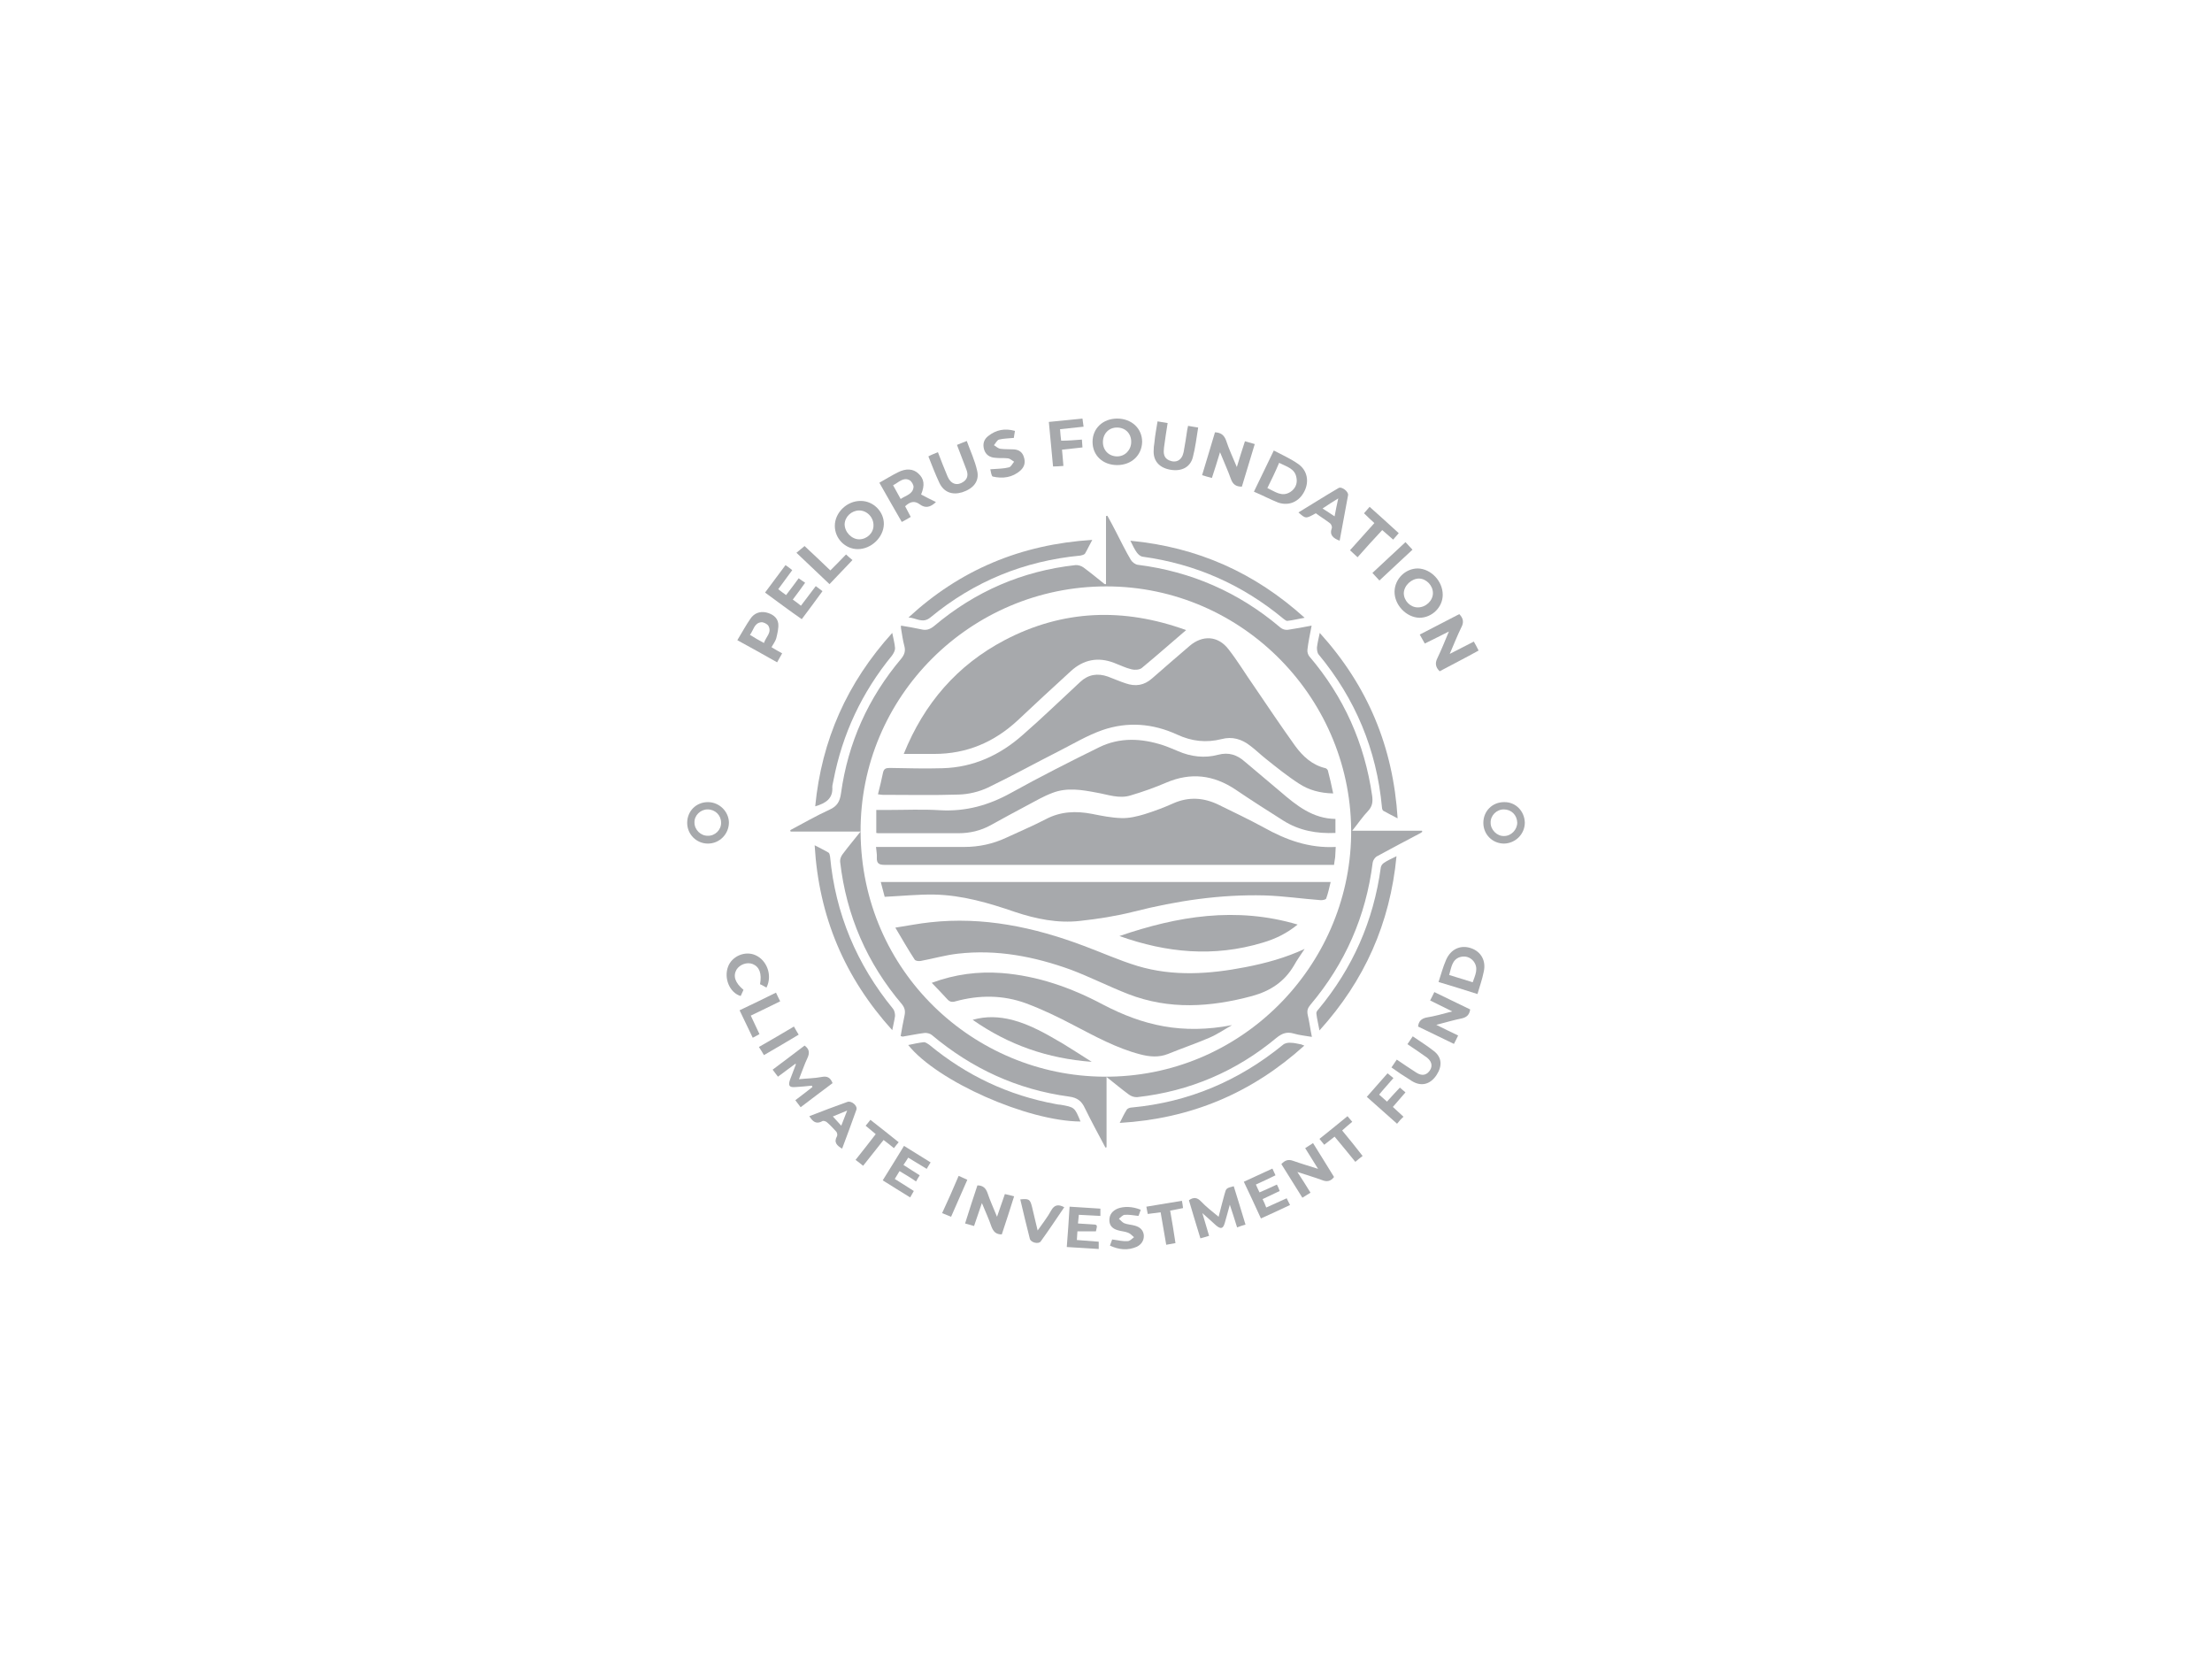 <?xml version="1.0" encoding="utf-8"?>
<!-- Generator: Adobe Illustrator 28.1.0, SVG Export Plug-In . SVG Version: 6.00 Build 0)  -->
<svg version="1.1" id="Layer_1" xmlns="http://www.w3.org/2000/svg" xmlns:xlink="http://www.w3.org/1999/xlink" x="0px" y="0px"
	 viewBox="0 0 789.6 595.3" style="enable-background:new 0 0 789.6 595.3;" xml:space="preserve">
<style type="text/css">
	.st0{fill:#A7A9AC;}
</style>
<g>
	<path class="st0" d="M468.2,223.3c-0.6,3.2-1.2,5.9-1.5,8.6c-0.1,0.8,0.2,1.8,0.7,2.4c12.3,14.4,19.7,31,22.4,49.7
		c0.3,2.1,0.1,3.8-1.4,5.4c-2,2.1-3.6,4.5-5.7,7.1c8.6,0,16.7,0,24.9,0c0,0.1,0.1,0.3,0.1,0.4c-0.4,0.3-0.8,0.6-1.3,0.8
		c-4.9,2.6-9.9,5.2-14.8,7.9c-0.8,0.4-1.5,1.5-1.6,2.3c-2.4,19.1-9.8,36-22.2,50.7c-1,1.2-1.3,2.1-1,3.6c0.6,2.5,0.9,5,1.5,7.9
		c-2.3-0.4-4.5-0.6-6.5-1.2c-2.4-0.7-4.1-0.1-6.1,1.5c-14.4,12-31,19.1-49.7,21.2c-1,0.1-2.2-0.3-3-0.9c-2.6-1.9-5.1-4-8-6.3
		c0,8.6,0,16.9,0,25.1c-0.1,0-0.3,0.1-0.4,0.1c-2.5-4.7-5-9.3-7.3-14c-1.2-2.6-2.7-3.8-5.7-4.2c-18.5-2.5-34.7-10-49-22
		c-0.6-0.5-1.8-0.8-2.6-0.7c-2.6,0.3-5.2,0.9-7.8,1.3c-0.1,0-0.3-0.1-0.7-0.2c0.4-2.5,0.9-4.9,1.4-7.4c0.3-1.5,0.1-2.6-0.9-3.9
		c-12.5-14.7-19.9-31.7-22.1-50.9c-0.1-0.9,0.3-1.9,0.8-2.6c2-2.7,4.1-5.2,6.5-8.2c-8.6,0-16.8,0-25,0c0-0.2-0.1-0.3-0.1-0.5
		c4.7-2.5,9.2-5.1,14-7.3c2.7-1.2,3.7-2.9,4.1-5.8c2.5-18.1,9.7-34.1,21.5-48.1c1.2-1.5,1.6-2.8,1.1-4.6c-0.5-1.9-0.8-3.9-1.1-5.8
		c-0.1-0.3-0.1-0.7-0.1-1.4c2.5,0.4,4.8,0.8,7.1,1.3c1.9,0.5,3.2,0.1,4.8-1.2c14.6-12.3,31.4-19.6,50.4-21.7
		c0.9-0.1,2.1,0.3,2.8,0.8c2.6,1.9,5,3.9,7.5,5.9c0.1,0.1,0.3,0.1,0.6,0.1c0-8.1,0-16.2,0-24.3c0.2,0,0.3-0.1,0.5-0.1
		c1.1,2,2.2,4,3.2,6c1.7,3.3,3.3,6.6,5.2,9.8c0.5,0.8,1.6,1.6,2.5,1.7c19,2.4,35.9,9.8,50.5,22.1c1.1,1,2.2,1.3,3.6,1
		C462.7,224.3,465.3,223.9,468.2,223.3z M394.9,209.3c-48.4,0-88,39.3-87.7,87.7c0.3,49.9,40.6,87,86.8,87.3
		c49,0.4,87.5-39.4,88.3-86C483.1,250,443.9,209.3,394.9,209.3z"/>
	<path class="st0" d="M471.1,225.9c17.1,18.9,26.2,40.6,27.8,66.2c-1.9-1-3.5-1.8-5.1-2.7c-0.3-0.2-0.5-0.8-0.5-1.3
		c-1.9-20.5-9.5-38.7-22.6-54.5c-0.5-0.6-0.6-1.7-0.6-2.5C470.3,229.4,470.7,227.8,471.1,225.9z"/>
	<path class="st0" d="M465.6,373.2c-18.8,17-40.5,26.1-65.9,27.6c0.9-1.8,1.6-3.3,2.5-4.7c0.3-0.5,1.2-0.8,1.8-0.8
		c20.3-1.9,38.2-9.5,54-22.4c0.7-0.6,1.9-0.8,2.8-0.7c1.3,0,2.5,0.4,3.8,0.6C464.7,372.9,465,373,465.6,373.2z"/>
	<path class="st0" d="M324.3,220.4c18.4-17,40.1-26.1,65.6-27.7c-1,1.8-1.7,3.4-2.6,4.9c-0.3,0.4-1.1,0.6-1.6,0.7
		c-20.1,1.9-38,9.2-53.6,22.1C329.3,222.7,327,220.5,324.3,220.4z"/>
	<path class="st0" d="M318.5,367.7c-17-18.8-26.2-40.5-27.7-66c1.9,1,3.4,1.7,4.9,2.6c0.4,0.2,0.5,0.9,0.6,1.4
		c1.9,20.4,9.5,38.5,22.5,54.4c0.5,0.6,0.7,1.7,0.7,2.5C319.3,364.1,318.9,365.7,318.5,367.7z"/>
	<path class="st0" d="M498.5,305.6c-2.3,24-11.4,44.4-27.5,62.2c-0.4-2.3-0.9-4.1-1.1-6c-0.1-0.5,0.3-1.1,0.7-1.5
		c12.3-14.8,19.7-31.6,22.3-50.7c0.1-0.6,0.6-1.3,1.1-1.6C495.3,307.1,496.7,306.5,498.5,305.6z"/>
	<path class="st0" d="M403.5,193c24,2.3,44.4,11.4,62.2,27.5c-2.3,0.4-4.2,0.9-6.1,1.1c-0.4,0.1-1-0.4-1.4-0.7
		c-14.7-12.2-31.4-19.6-50.3-22.2c-0.8-0.1-1.6-0.8-2.1-1.5C405,196.1,404.4,194.8,403.5,193z"/>
	<path class="st0" d="M385.7,400.3c-18.9-0.1-51.1-14.3-61.5-27.3c1.9-0.4,3.7-0.8,5.5-1c0.6-0.1,1.4,0.5,2,0.9
		C345,383.9,360,391,377,394.1c0.5,0.1,1,0.2,1.5,0.2C383.6,395.2,383.6,395.2,385.7,400.3z"/>
	<path class="st0" d="M318.5,225.9c0.4,2.1,0.9,3.8,1,5.5c0,0.8-0.5,1.8-1.1,2.6c-10.7,13.1-17.7,27.9-20.9,44.6
		c-0.1,0.8-0.4,1.5-0.4,2.3c0.3,4.1-2.3,5.8-6.1,6.9C293.3,264.1,302.4,243.7,318.5,225.9z"/>
	<path class="st0" d="M433.7,154.3c2.1,0.1,3.3,1,4,3c1,3.1,2.4,6,3.8,9.4c1-3.3,1.9-6.2,2.9-9.2c1.1,0.3,2.2,0.6,3.5,1
		c-1.6,5.2-3.1,10.2-4.6,15.2c-2.1,0-3.2-0.8-3.9-2.7c-1.1-3.1-2.5-6.1-3.9-9.6c-1,3.3-1.9,6.2-2.9,9.2c-1.2-0.3-2.2-0.6-3.5-1
		C430.7,164.4,432.2,159.3,433.7,154.3z"/>
	<path class="st0" d="M513.9,239.6c-1.5-1.5-1.7-2.9-0.8-4.7c1.4-2.9,2.6-5.9,4.1-9.5c-3.1,1.6-5.8,2.9-8.6,4.3
		c-0.6-1.1-1.1-2-1.8-3.2c4.8-2.5,9.5-4.9,14.1-7.3c1.5,1.5,1.7,3,0.7,4.8c-1.4,2.9-2.6,5.9-4.1,9.4c3.2-1.6,5.8-3,8.6-4.4
		c0.6,1,1.1,2,1.7,3.2C523.3,234.7,518.6,237.1,513.9,239.6z"/>
	<path class="st0" d="M447.6,175.5c2.4-5,4.7-9.7,7.1-14.7c3,1.6,6,2.9,8.7,4.8c3.3,2.3,4,6.3,2.2,9.8c-1.8,3.6-5.4,5.3-9.3,4
		C453.5,178.3,450.7,176.8,447.6,175.5z M452.4,174.2c2.8,1.3,5.2,3.3,8.2,1.4c1.7-1.1,2.6-2.9,2.2-5c-0.5-3.4-3.5-4-6.2-5.4
		C455.3,168.3,453.9,171.2,452.4,174.2z"/>
	<path class="st0" d="M307.3,178.8c4.5,0,8.3,3.9,8.2,8.3c-0.1,4.7-4.5,8.9-9.3,8.9c-4.5,0-8.2-3.8-8.2-8.3
		C298,182.9,302.4,178.7,307.3,178.8z M306.7,192.5c2.7,0,5.1-2.2,5.1-4.9c0.1-2.9-2.3-5.4-5.1-5.4c-2.7,0-5.1,2.2-5.2,4.9
		C301.5,189.9,304,192.5,306.7,192.5z"/>
	<path class="st0" d="M515,212.3c0,4.5-3.9,8.2-8.3,8.2c-4.7-0.1-9-4.6-8.9-9.4c0.1-4.5,3.9-8.2,8.3-8.2
		C510.8,203,515,207.4,515,212.3z M506.1,216.8c2.9,0,5.4-2.4,5.4-5.1c0-2.7-2.3-5.1-4.9-5.2c-2.8,0-5.4,2.5-5.5,5.2
		C501.1,214.4,503.4,216.8,506.1,216.8z"/>
	<path class="st0" d="M398.8,166c-5.1,0-8.8-3.4-8.8-8.3c0-4.8,3.7-8.3,8.8-8.3c5.1,0,8.9,3.5,8.9,8.3
		C407.6,162.5,403.9,166,398.8,166z M398.7,152.6c-2.9,0-5,2.2-5,5.2c0,3,2.2,5.1,5.1,5.1c2.8,0,5-2.3,5-5.2
		C403.8,154.7,401.7,152.6,398.7,152.6z"/>
	<path class="st0" d="M334.1,179.2c-2,1.9-3.8,2.3-5.8,0.8c-1.9-1.4-3.5-0.9-5.2,0.7c0.6,1.2,1.3,2.4,2,3.8c-1,0.6-2,1.2-3.2,1.8
		c-2.7-4.7-5.3-9.2-8-14c2.3-1.3,4.4-2.6,6.6-3.7c2.9-1.5,5.5-1.3,7.3,0.4c2.1,1.9,2.4,4.1,1,7.5
		C330.6,177.5,332.3,178.3,334.1,179.2z M321.5,178.1c1.9-1.3,4.4-1.7,4.6-4.3c0-0.8-0.7-2-1.4-2.4c-2.3-1.2-3.9,0.8-5.9,1.8
		C319.7,174.8,320.5,176.3,321.5,178.1z"/>
	<path class="st0" d="M429.2,433c0.9,3,1.6,5.4,2.4,8.1c-1,0.3-1.9,0.6-3.1,0.9c-1.4-4.6-2.8-9.1-4.1-13.6c1.7-1.2,3-1,4.4,0.5
		c1.8,1.9,3.9,3.5,6.2,5.4c0.7-2.8,1.4-5.4,2.1-8c0.6-2.2,0.6-2.2,3.3-2.9c1.4,4.5,2.8,9,4.2,13.7c-1.1,0.3-2,0.6-3,1
		c-0.8-2.6-1.6-5.1-2.6-8.1c-0.7,2.5-1.2,4.5-1.8,6.5c-0.6,2.1-1.4,2.3-3.1,0.9C432.6,436,431.1,434.7,429.2,433z"/>
	<path class="st0" d="M283.9,379.7c-2,1.5-4,3-6.2,4.6c-0.6-0.8-1.2-1.6-1.9-2.5c3.9-2.9,7.7-5.8,11.4-8.6c1.7,1.2,1.9,2.6,1,4.5
		c-1.1,2.3-1.9,4.8-3,7.5c2.9-0.3,5.5-0.3,8.1-0.8c2-0.4,3.1,0.2,3.9,2.2c-3.7,2.8-7.5,5.6-11.4,8.6c-0.7-0.9-1.3-1.7-1.9-2.5
		c2.1-1.6,4.1-3.1,6.1-4.7c-0.1-0.2-0.1-0.3-0.2-0.5c-1.9,0.2-3.9,0.4-5.8,0.5c-2.3,0.2-2.7-0.5-2-2.6c0.7-1.8,1.4-3.7,2.1-5.5
		C284.1,379.8,284,379.7,283.9,379.7z"/>
	<path class="st0" d="M467.8,425.7c-1,0.6-1.9,1.2-2.9,1.8c-2.6-4.1-5-8-7.5-12c1.2-1.3,2.4-1.8,4.1-1.2c2.8,1,5.6,1.8,9,2.9
		c-1.7-2.7-3.1-5-4.6-7.4c0.9-0.6,1.8-1.1,2.8-1.8c2.6,4.1,5,8.1,7.5,12.1c-1.2,1.6-2.6,1.8-4.3,1.1c-2.7-1-5.5-1.8-8.8-2.9
		C464.9,421,466.3,423.3,467.8,425.7z"/>
	<path class="st0" d="M273.1,211.5c2.5-3.3,4.8-6.5,7.3-9.8c0.8,0.6,1.6,1.1,2.4,1.8c-1.7,2.3-3.3,4.5-5,6.8
		c0.9,0.7,1.8,1.4,2.8,2.1c1.5-2,3-3.9,4.5-6c0.8,0.6,1.4,1,2.3,1.6c-1.4,2-2.8,3.9-4.4,6c1,0.7,1.9,1.4,2.9,2.2
		c1.8-2.4,3.5-4.6,5.3-7c0.8,0.6,1.5,1.1,2.4,1.8c-2.5,3.4-4.9,6.7-7.4,10C281.7,217.9,277.5,214.7,273.1,211.5z"/>
	<path class="st0" d="M362,427c-1.5,4.7-2.9,9.2-4.4,13.6c-2.1,0-3-1-3.7-2.8c-0.9-2.7-2.1-5.2-3.4-8.4c-1,3-1.9,5.5-2.8,8.2
		c-1.1-0.3-2-0.6-3.2-0.9c1.5-4.7,2.9-9.2,4.4-13.6c2,0,3,1,3.6,2.7c0.9,2.7,2.1,5.3,3.4,8.5c1-3,1.9-5.4,2.8-8.1
		C359.8,426.4,360.8,426.7,362,427z"/>
	<path class="st0" d="M518.4,361c-2.9-1.4-5.3-2.6-7.9-3.9c0.5-1,1-1.9,1.5-3c4.4,2.1,8.6,4.2,12.8,6.2c-0.3,2-1.3,2.8-3,3.2
		c-2.9,0.6-5.7,1.4-9.1,2.3c2.9,1.4,5.2,2.6,7.8,3.8c-0.5,1-0.9,1.9-1.5,3c-4.3-2.1-8.6-4.2-12.8-6.2c0.2-1.9,1.2-2.8,2.9-3.2
		C512.2,362.7,515,361.9,518.4,361z"/>
	<path class="st0" d="M263.2,228.5c1.7-2.8,3.1-5.4,4.7-7.7c1.3-1.9,3.3-2.7,5.6-2.2c2.1,0.5,4,1.7,4.3,3.9c0.2,1.7-0.3,3.6-0.7,5.3
		c-0.3,1.1-1.1,2.1-1.7,3.2c1.3,0.8,2.5,1.5,3.8,2.2c-0.6,1-1.1,2-1.8,3.2C272.6,233.7,268,231.1,263.2,228.5z M272.7,229.5
		c0.7-2.2,2.9-3.7,1.6-6.1c-0.4-0.7-1.8-1.4-2.6-1.3c-2.5,0.3-2.7,2.8-4,4.5C269.4,227.7,270.9,228.5,272.7,229.5z"/>
	<path class="st0" d="M527.4,354.8c-4.7-1.5-9.2-2.9-13.9-4.3c0.9-2.7,1.6-5.4,2.7-7.9c1.7-3.9,5.2-5.4,8.8-4.2
		c3.7,1.2,5.6,4.6,4.6,8.6C529.1,349.6,528.2,352,527.4,354.8z M517.3,348c2.8,0.9,5.6,1.7,8.4,2.6c0.9-2.6,2.2-5,0.3-7.5
		c-1.2-1.5-3-2-4.8-1.5C518.3,342.5,518.1,345.3,517.3,348z"/>
	<path class="st0" d="M334.8,161.4c1.2,3.1,2.3,6,3.5,8.8c1.2,2.7,3.5,3.3,5.7,1.7c1.5-1.1,1.6-2.6,1-4.2c-1.1-2.9-2.2-5.8-3.4-8.9
		c1.1-0.4,2.1-0.9,3.5-1.4c1.3,3.6,2.9,7,3.7,10.6c0.9,3.7-1.3,6.4-5.3,7.7c-3.6,1.1-6.6,0-8.2-3.4c-1.4-3-2.6-6.1-3.9-9.4
		C332.5,162.3,333.6,161.9,334.8,161.4z"/>
	<path class="st0" d="M413.2,150.4c1.3,0.2,2.3,0.4,3.6,0.6c-0.5,3-0.9,5.9-1.3,8.8c-0.2,1.8-0.2,3.6,1.8,4.5c2.5,1.1,4.6,0,5.2-2.9
		c0.5-2.6,0.9-5.3,1.3-8c0.1-0.4,0.2-0.8,0.3-1.4c1.2,0.2,2.2,0.4,3.6,0.6c-0.6,3.7-1,7.2-1.9,10.6c-0.9,3.5-3.9,5.1-7.8,4.5
		c-3.9-0.6-6.2-2.9-6.2-6.5c0-1.1,0.1-2.3,0.3-3.4C412.3,155.4,412.8,153,413.2,150.4z"/>
	<path class="st0" d="M478.2,193c-2.3-0.9-3.7-2-2.8-4.5c0.2-0.4-0.2-1.4-0.6-1.7c-1.7-1.3-3.5-2.4-5.1-3.6c-3.6,2-3.6,2-6.2-0.3
		c4.8-2.9,9.5-5.9,14.3-8.7c1.1-0.7,3.7,1.3,3.4,2.6C480.2,182.1,479.2,187.5,478.2,193z M472.1,181.5c1.6,1,2.8,1.8,4.3,2.8
		c0.4-2.2,0.8-4.1,1.3-6.4C475.6,179.2,474,180.2,472.1,181.5z"/>
	<path class="st0" d="M353.5,167.5c2.7-0.2,4.8-0.2,6.7-0.7c0.7-0.2,1.2-1.3,1.8-2c-0.7-0.4-1.4-1.1-2.2-1.2c-1.5-0.2-3,0-4.5-0.2
		c-1.9-0.1-3.4-1-4-2.9c-0.6-2-0.1-3.7,1.5-4.9c2.8-2.2,5.9-2.8,9.5-1.8c-0.2,1-0.3,1.9-0.4,2.5c-1.9,0.2-3.7,0.2-5.3,0.6
		c-0.7,0.2-1.2,1.3-1.8,2c0.8,0.5,1.5,1.2,2.4,1.3c1.5,0.2,3.1,0.1,4.7,0.2c1.8,0.1,3.1,1,3.6,2.8c0.6,1.8,0.2,3.4-1.2,4.7
		c-2.9,2.6-6.4,3-9.9,2.2C353.9,170,353.7,168.3,353.5,167.5z"/>
	<path class="st0" d="M321.1,418c-0.6,1-1.1,1.8-1.7,2.8c2.3,1.4,4.4,2.8,6.8,4.3c-0.4,0.7-0.8,1.4-1.3,2.3c-3.3-2-6.4-4-9.8-6.1
		c2.6-4.1,5-8.1,7.6-12.3c3.2,2,6.3,3.9,9.5,5.9c-0.5,0.8-0.9,1.4-1.4,2.3c-2.2-1.3-4.3-2.6-6.6-4c-0.5,0.8-1,1.6-1.7,2.6
		c1.9,1.2,3.7,2.4,5.8,3.7c-0.4,0.7-0.9,1.4-1.3,2.2C325,420.3,323.1,419.2,321.1,418z"/>
	<path class="st0" d="M449.6,425.6c2.1-0.9,4.1-1.8,6.2-2.8c0.4,0.8,0.7,1.4,1,2.3c-2.1,1-4,1.9-6.1,2.9c0.5,1,0.9,1.9,1.3,3
		c2.5-1.1,4.8-2.2,7.3-3.3c0.4,0.8,0.7,1.5,1.2,2.4c-3.4,1.6-6.8,3.2-10.4,4.8c-2-4.4-4-8.7-6.1-13.1c3.4-1.6,6.7-3.1,10.2-4.7
		c0.4,0.9,0.7,1.5,1.1,2.4c-2.3,1.1-4.5,2.2-7,3.3C448.7,423.7,449.1,424.6,449.6,425.6z"/>
	<path class="st0" d="M496.7,381c0.7-1,1.2-1.8,1.9-2.8c2.3,1.6,4.6,3.1,6.9,4.6c1.4,0.9,2.9,1.3,4.3,0c1.7-1.7,1.6-3.7-0.4-5.3
		c-2.2-1.6-4.5-3.1-7-4.8c0.6-0.9,1.2-1.8,1.9-2.8c2.6,1.8,5.2,3.4,7.6,5.3c2.8,2.2,3,5.3,0.9,8.5c-2.1,3.2-5.1,4.1-8.2,2.5
		c-0.4-0.2-0.9-0.5-1.3-0.8C501,384,498.9,382.6,496.7,381z"/>
	<path class="st0" d="M381.8,430.7c3.8,0.2,7.3,0.5,11,0.7c0,0.9,0,1.6,0,2.6c-2.5-0.1-5-0.3-7.7-0.4c-0.1,1-0.2,1.9-0.3,3.1
		c1.7,0.1,3.3,0.2,4.8,0.3c2.2,0.1,2.2,0.1,1.6,2.5c-2.1,0-4.3,0-6.6,0c-0.1,1-0.1,2-0.2,3.1c2.7,0.2,5.2,0.4,7.8,0.6
		c0,0.9,0,1.7,0,2.6c-3.8-0.2-7.5-0.5-11.4-0.7C381.2,440.2,381.5,435.6,381.8,430.7z"/>
	<path class="st0" d="M386.2,156.9c0.1,1,0.1,1.8,0.2,2.8c-2.4,0.3-4.7,0.5-7.3,0.8c0.2,1.9,0.3,3.7,0.5,5.8
		c-1.3,0.1-2.3,0.2-3.7,0.2c-0.5-5.3-1-10.5-1.5-15.9c4-0.4,7.9-0.8,12-1.2c0.1,1,0.3,1.9,0.4,2.9c-2.8,0.3-5.5,0.6-8.4,0.9
		c0.1,1.4,0.2,2.7,0.4,4.1C381.3,157.3,383.6,157.1,386.2,156.9z"/>
	<path class="st0" d="M288.9,398.4c4.6-1.8,9.1-3.5,13.6-5.1c1.5-0.5,3.7,1.4,3.2,2.8c-1.6,4.6-3.4,9.3-5.1,13.9
		c-1.8-1.1-3.1-2.2-1.8-4.5c0.2-0.4,0-1.3-0.3-1.6c-1.1-1.2-2.2-2.4-3.4-3.4c-0.4-0.3-1.3-0.6-1.6-0.3
		C291.3,401.4,290.1,400.3,288.9,398.4z M297.3,398.5c1,1.1,1.9,2.1,3,3.3c0.7-1.8,1.3-3.4,2.1-5.4
		C300.3,397.3,298.7,397.9,297.3,398.5z"/>
	<path class="st0" d="M544.3,293.6c0,4.1-3.3,7.4-7.4,7.5c-4.1,0-7.4-3.2-7.4-7.4c0-4.2,3.2-7.4,7.4-7.4
		C541,286.2,544.2,289.5,544.3,293.6z M536.8,288.9c-2.6,0-4.8,2.2-4.7,4.8c0,2.5,2.3,4.8,4.8,4.7c2.6,0,4.7-2.3,4.7-4.8
		C541.5,290.9,539.5,288.9,536.8,288.9z"/>
	<path class="st0" d="M252.7,301.1c-4.1,0-7.4-3.3-7.4-7.4c0-4.2,3.2-7.4,7.4-7.4c4.1,0,7.5,3.4,7.5,7.4
		C260.1,297.8,256.8,301.1,252.7,301.1z M257.4,293.6c0-2.6-2.1-4.7-4.8-4.7c-2.6,0-4.8,2.2-4.7,4.7c0,2.6,2.3,4.8,4.8,4.7
		C255.2,298.4,257.5,296.2,257.4,293.6z"/>
	<path class="st0" d="M407.2,431.8c-0.3,0.8-0.5,1.5-0.8,2.2c-1.7-0.2-3.3-0.5-4.9-0.4c-0.7,0-1.4,0.9-2.1,1.4
		c0.6,0.5,1.2,1.3,1.9,1.6c1.2,0.5,2.6,0.5,3.9,0.9c1.7,0.5,2.9,1.5,3.1,3.4c0.1,1.9-0.9,3.3-2.5,4.1c-3.2,1.4-6.3,1.1-9.6-0.4
		c0.3-0.8,0.6-1.6,0.8-2.2c2,0.3,3.8,0.7,5.5,0.6c0.8,0,1.6-0.9,2.3-1.4c-0.7-0.6-1.3-1.3-2.1-1.6c-1.2-0.5-2.5-0.5-3.7-0.9
		c-1.8-0.5-3-1.6-3-3.6c0-2,1.1-3.3,2.9-4.1C401.2,430.5,404.3,430.6,407.2,431.8z"/>
	<path class="st0" d="M379.9,430.9c-2.8,4.1-5.5,8.2-8.4,12.2c-0.8,1.1-3.6,0.4-3.9-1c-1.2-4.7-2.3-9.3-3.4-14
		c3.1-0.3,3.5-0.1,4.2,2.7c0.6,2.7,1.3,5.3,2,8.4c1.8-2.6,3.5-4.7,4.8-7.1C376.3,430.1,377.7,429.7,379.9,430.9z"/>
	<path class="st0" d="M265.4,353.3c-0.3,0.7-0.7,1.5-1,2.2c-3.9-1.1-6.1-6.3-4.5-10.5c1.4-3.7,6-5.7,9.7-4.1c4.2,1.8,6.2,7.3,4,11.6
		c-0.8-0.4-1.5-0.9-2.3-1.2c0.7-3.8-0.2-6.2-2.6-7.2c-2-0.8-4.6,0.1-5.8,2C261.6,348.4,262.4,350.8,265.4,353.3z"/>
	<path class="st0" d="M484.6,198.9c-0.9-0.8-1.7-1.6-2.7-2.5c2.9-3.2,5.7-6.4,8.7-9.7c-1.2-1.1-2.4-2.2-3.7-3.5
		c0.6-0.7,1.3-1.5,2-2.3c3.5,3.1,6.9,6.2,10.4,9.4c-0.7,0.8-1.3,1.5-2,2.3c-1.3-1.1-2.5-2.2-3.9-3.4
		C490.4,192.4,487.5,195.6,484.6,198.9z"/>
	<path class="st0" d="M498.7,401.1c-3.6-3.2-7.1-6.3-10.8-9.6c2.5-2.8,4.9-5.6,7.4-8.4c0.7,0.6,1.3,1,2.1,1.7
		c-1.7,2-3.4,3.8-5.1,5.9c0.9,0.8,1.8,1.6,2.8,2.5c1.5-1.7,3-3.3,4.6-5c0.6,0.5,1.3,1.1,2,1.7c-1.5,1.7-2.9,3.4-4.5,5.2
		c1.3,1.2,2.5,2.3,3.8,3.5C500.1,399.4,499.4,400.2,498.7,401.1z"/>
	<path class="st0" d="M304.3,199.9c-2.8,2.9-5.3,5.6-8.2,8.6c-3.9-3.7-7.8-7.4-11.8-11.2c1-0.8,1.9-1.6,2.9-2.4
		c3,2.8,6.1,5.7,9.2,8.7c1.9-1.9,3.7-3.7,5.6-5.7C302.8,198.6,303.4,199.2,304.3,199.9z"/>
	<path class="st0" d="M483.8,414.7c-2.5-3.1-4.9-6-7.4-9c-1.3,1-2.4,1.9-3.7,2.9c-0.6-0.7-1.1-1.4-1.7-2.1c3.4-2.7,6.7-5.4,10-8.1
		c0.6,0.7,1.1,1.3,1.7,2c-1.2,1-2.4,2-3.6,3.1c2.5,3,4.9,6,7.3,9.1C485.5,413.3,484.7,413.9,483.8,414.7z"/>
	<path class="st0" d="M315.4,406.9c-2.5,3.1-4.8,6.1-7.3,9.2c-0.9-0.7-1.7-1.4-2.7-2.1c2.5-3.1,4.8-6.1,7.2-9.2
		c-1.2-1-2.3-1.9-3.6-3c0.6-0.7,1.1-1.3,1.7-2.1c3.4,2.7,6.8,5.3,10.1,8c-0.6,0.7-1.1,1.3-1.7,2.1
		C317.9,408.8,316.7,407.9,315.4,406.9z"/>
	<path class="st0" d="M419.6,443.7c-1.2,0.2-2.1,0.4-3.3,0.6c-0.7-3.9-1.3-7.7-2-11.6c-1.6,0.2-2.9,0.4-4.6,0.6
		c-0.2-0.9-0.3-1.6-0.5-2.6c4.3-0.7,8.5-1.4,12.7-2.1c0.2,1,0.3,1.7,0.4,2.6c-1.5,0.3-2.9,0.6-4.6,0.9
		C418.4,436,419,439.7,419.6,443.7z"/>
	<path class="st0" d="M268.7,370.4c-1.6-3.4-3.1-6.5-4.7-9.8c4.4-2.1,8.6-4.1,13-6.3c0.5,1,0.9,2,1.5,3.1c-3.5,1.7-6.9,3.4-10.5,5.1
		c1,2.2,2,4.3,3.1,6.6C270.4,369.5,269.7,369.9,268.7,370.4z"/>
	<path class="st0" d="M501.7,193.5c0.9,1,1.6,1.7,2.5,2.7c-3.9,3.7-7.8,7.2-11.8,11c-0.9-0.9-1.6-1.8-2.5-2.7
		C493.8,200.9,497.6,197.3,501.7,193.5z"/>
	<path class="st0" d="M283.4,366.4c0.6,1.1,1.1,1.9,1.7,2.9c-4.2,2.5-8.2,4.9-12.4,7.3c-0.6-1-1.1-1.9-1.8-2.9
		C275.1,371.3,279.2,368.9,283.4,366.4z"/>
	<path class="st0" d="M342.2,419.7c1.1,0.5,2,0.9,3.1,1.4c-1.9,4.4-3.8,8.7-5.8,13.2c-1-0.4-2-0.8-3.2-1.3
		C338.4,428.5,340.3,424.2,342.2,419.7z"/>
	<path class="st0" d="M313.4,283.5c0.7-2.8,1.3-5.2,1.8-7.7c0.3-1.4,1-1.7,2.4-1.7c6.3,0.1,12.6,0.3,18.9,0.1
		c11-0.3,20.5-4.7,28.6-11.9c7-6.1,13.7-12.6,20.5-18.9c2.9-2.7,6.2-3.2,9.9-1.9c2.1,0.8,4.2,1.7,6.3,2.4c3.5,1.2,6.6,0.8,9.5-1.8
		c4.4-3.9,8.9-7.7,13.4-11.6c4.6-3.9,10.1-3.6,13.8,1.2c3.3,4.2,6.1,8.9,9.2,13.3c4.8,7.1,9.6,14.2,14.6,21.2
		c2.7,3.7,6.1,6.9,10.9,8c0.3,0.1,0.7,0.5,0.8,0.8c0.7,2.6,1.3,5.3,1.9,8.2c-4.7-0.1-8.7-1.2-12.2-3.5c-4.2-2.7-8-5.8-11.9-8.9
		c-1.9-1.5-3.6-3.2-5.5-4.6c-3-2.4-6.5-3.4-10.2-2.4c-5.6,1.4-10.7,0.8-15.9-1.6c-8.7-4-17.7-4.7-26.7-1.6
		c-5.4,1.9-10.4,4.9-15.5,7.5c-8.5,4.3-16.8,8.9-25.3,13c-3.2,1.5-6.9,2.4-10.4,2.5c-9.1,0.3-18.2,0.1-27.2,0.1
		C314.6,283.7,314.2,283.6,313.4,283.5z"/>
	<path class="st0" d="M476.8,302.3c-0.1,1.4-0.1,2.6-0.2,3.7c-0.1,0.8-0.3,1.7-0.4,2.7c-0.8,0-1.6,0-2.4,0c-52.7,0-105.3,0-158,0
		c-2,0-2.9-0.5-2.8-2.6c0.1-1.2-0.2-2.4-0.3-3.8c1,0,1.7,0,2.5,0c9.6,0,19.3,0,29,0c5.3,0,10.3-1.1,15-3.3c4.7-2.2,9.5-4.2,14.1-6.6
		c5.3-2.8,10.8-3,16.5-1.9c3.5,0.7,7,1.4,10.5,1.5c2.8,0.1,5.6-0.6,8.3-1.4c3.5-1.1,7-2.4,10.3-3.9c5.5-2.4,10.8-2,16,0.5
		c5.5,2.7,11,5.3,16.3,8.2C459.1,299.8,467.3,302.8,476.8,302.3z"/>
	<path class="st0" d="M423.4,224.9c-5.5,4.7-10.6,9.2-15.8,13.5c-0.8,0.7-2.6,0.8-3.7,0.5c-2.1-0.5-4.1-1.5-6.2-2.3
		c-5.7-2.2-10.9-1.2-15.4,2.9c-6.4,5.8-12.7,11.7-19,17.6c-8.4,7.8-18.2,12-29.8,12c-3.5,0-6.9,0-10.9,0c7.3-18.1,19.1-31.7,36-40.6
		C379.4,217.6,401,216.8,423.4,224.9z"/>
	<path class="st0" d="M312.8,297.3c0-2.8,0-5.4,0-8.2c1.5,0,2.8,0,4,0c6.3,0,12.6-0.3,18.9,0.1c9.1,0.5,17.3-1.8,25.2-6.2
		c10.3-5.7,20.9-11.1,31.5-16.3c7.4-3.6,15.1-3.2,22.8-0.7c1.8,0.6,3.6,1.4,5.3,2.1c4.6,2,9.5,2.6,14.3,1.3c3.8-1,6.8,0,9.6,2.5
		c4.2,3.6,8.5,7.1,12.7,10.7c5.7,4.9,11.5,9.6,19.6,9.7c0,1.8,0,3.3,0,5c-6.6,0.3-12.9-0.8-18.6-4.4c-5.7-3.6-11.5-7.3-17.1-11.1
		c-7.8-5.2-15.9-6.2-24.6-2.5c-4.2,1.8-8.4,3.3-12.8,4.6c-4.1,1.3-8.1-0.3-12.2-1c-5.3-1-10.5-1.9-15.7,0.1
		c-3.2,1.2-6.1,2.9-9.1,4.5c-4.3,2.3-8.6,4.6-12.9,7c-3.6,2-7.5,2.9-11.6,2.9c-9.4,0-18.9,0-28.3,0
		C313.5,297.4,313.2,297.4,312.8,297.3z"/>
	<path class="st0" d="M319.6,331.1c4.6-0.7,8.5-1.5,12.4-1.9c18.9-2.1,37,1.7,54.6,8.3c6.5,2.4,12.9,5.3,19.5,7.3
		c12.7,3.8,25.7,2.9,38.5,0.4c7.2-1.4,14.2-3.3,21.1-6.5c-1.3,2-2.7,3.9-3.8,5.9c-3.4,5.8-8.4,9.1-14.9,10.9
		c-14.9,4-29.6,5-44.3-0.7c-6.9-2.7-13.6-6.1-20.5-8.7c-13-4.7-26.4-7.3-40.3-5.7c-4.5,0.5-8.9,1.8-13.3,2.6c-0.7,0.1-1.8,0-2.1-0.5
		C324.2,339,322.1,335.3,319.6,331.1z"/>
	<path class="st0" d="M315.8,320.1c-0.4-1.4-0.9-3.3-1.4-5.3c53.6,0,106.9,0,160.6,0c-0.5,2-0.9,4-1.6,5.9c-0.1,0.4-1.2,0.6-1.9,0.6
		c-6.7-0.5-13.4-1.5-20.1-1.7c-15.8-0.4-31.3,1.9-46.7,5.8c-6.3,1.6-12.8,2.6-19.2,3.3c-7.9,0.9-15.7-0.7-23.2-3.2
		c-9.3-3.2-18.8-6-28.8-6.2C327.8,319.2,322,319.8,315.8,320.1z"/>
	<path class="st0" d="M332.6,350.8c8.4-3.1,16.5-4.1,24.9-3.5c12.9,1,24.8,5.2,36.1,11.2c14.5,7.6,28.4,10.8,46.2,7.4
		c-2.7,1.5-5.3,3.3-8.1,4.5c-4.9,2.1-9.9,3.8-14.8,5.8c-3.3,1.3-6.6,1-10,0.1c-8.4-2.2-16-6.4-23.7-10.4c-5.5-2.9-11.1-5.6-17-7.8
		c-8.2-3-16.7-3-25.1-0.7c-1.3,0.4-2.1,0.2-3-0.8C336.5,354.8,334.7,353,332.6,350.8z"/>
	<path class="st0" d="M463.2,330c-3.9,3.2-8.1,5.2-12.6,6.5c-17.3,5.2-34.2,3.6-51-2.4C420.3,327,441.2,323.5,463.2,330z"/>
	<path class="st0" d="M389.7,379c-15.8-1.2-29.6-6-42.5-15c5-1.4,9.5-1.1,14,0c6.6,1.7,12.4,5.1,18.2,8.5
		C382.7,374.5,385.9,376.6,389.7,379z"/>
</g>
</svg>
